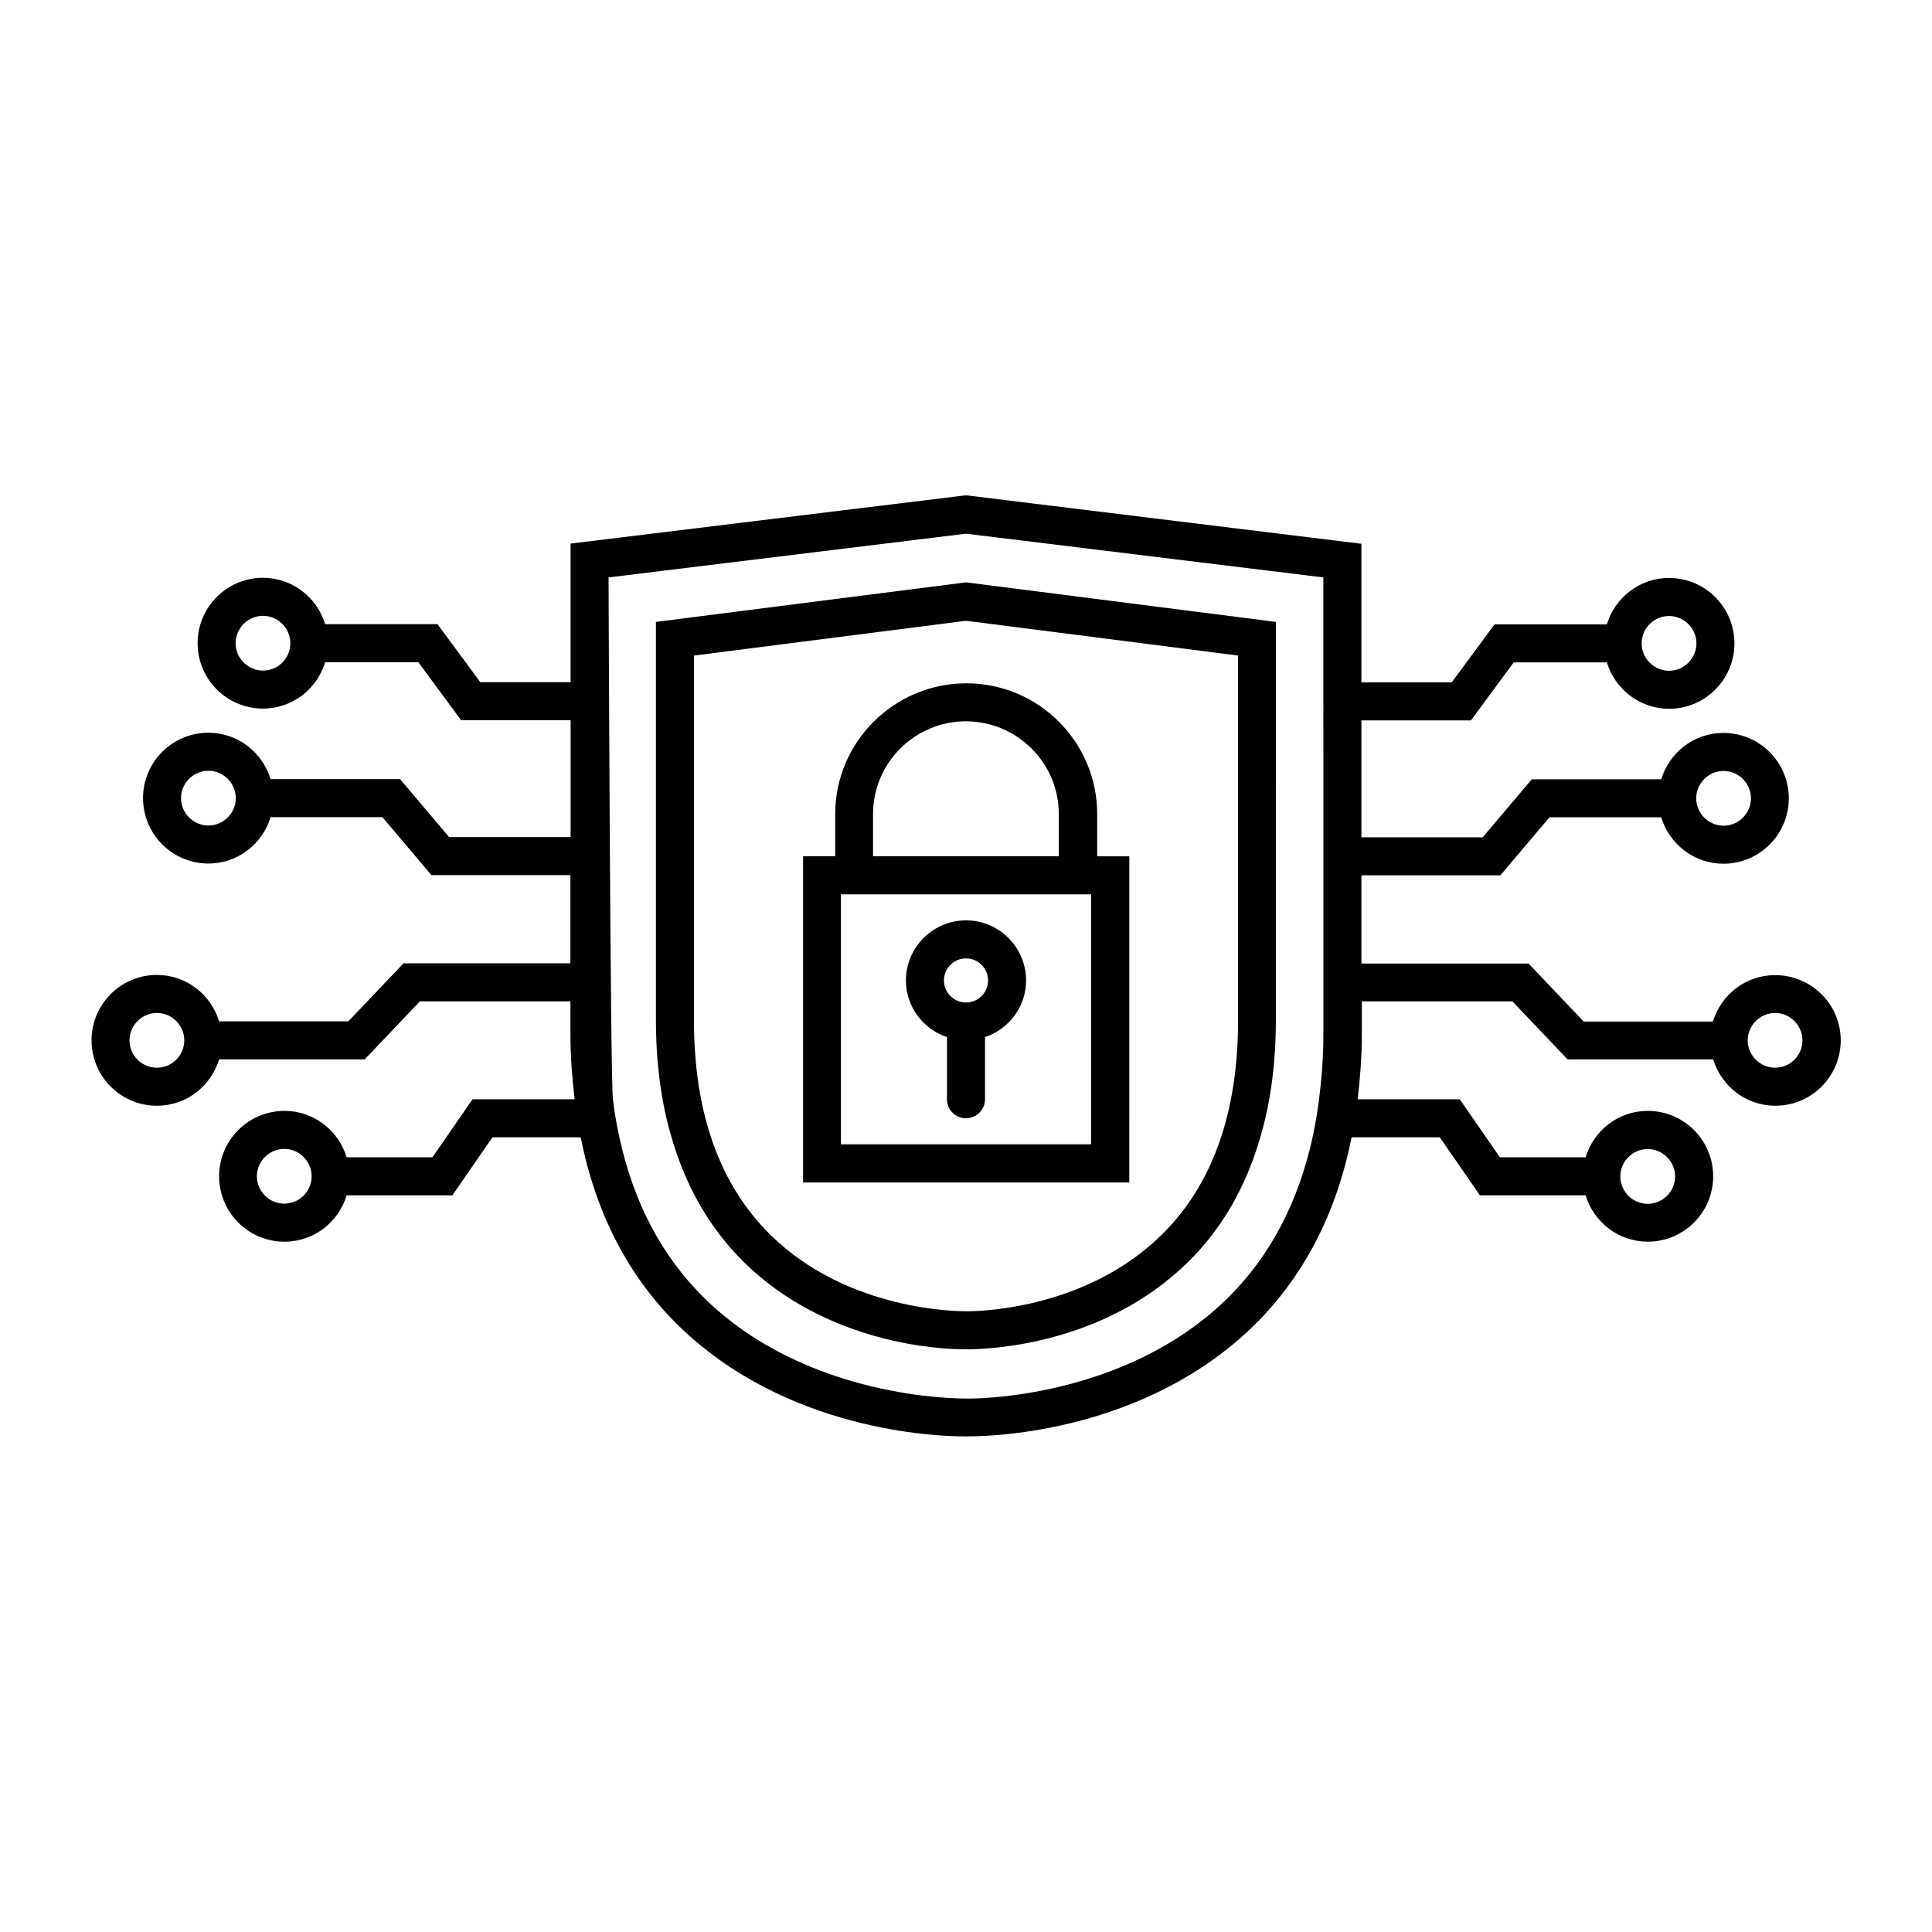 <?xml version="1.0" encoding="UTF-8"?>
<!-- Uploaded to: ICON Repo, www.svgrepo.com, Generator: ICON Repo Mixer Tools -->
<svg fill="#000000" width="800px" height="800px" version="1.1" viewBox="144 144 512 512" xmlns="http://www.w3.org/2000/svg">
 <g>
  <path d="m365.34 359.74v11.184h-8.516v86.453h86.453l0.004-86.449h-8.516v-11.184c0-19.145-15.566-34.66-34.66-34.66-19.098-0.004-34.766 15.512-34.766 34.656zm67.812 87.512h-66.301v-66.25h66.301zm-8.562-87.512v11.184h-49.223v-11.184c0-13.551 11.035-24.586 24.586-24.586 13.551 0.004 24.637 10.984 24.637 24.586z"/>
  <path d="m394.96 418.84v16.473c0 2.769 2.266 5.039 5.039 5.039 2.769 0 5.039-2.266 5.039-5.039v-16.473c6.297-2.117 10.883-8.012 10.883-15.012 0-8.766-7.152-15.922-15.922-15.922-8.766 0-15.922 7.152-15.922 15.922 0 7.004 4.586 12.898 10.883 15.012zm5.039-20.855c3.223 0 5.844 2.621 5.844 5.844s-2.621 5.844-5.844 5.844-5.844-2.621-5.844-5.844c0-3.227 2.617-5.844 5.844-5.844z"/>
  <path d="m317.83 308.81v105.65c0 7.406 0.605 14.359 1.762 20.859 0.605 3.477 1.41 6.852 2.367 10.078 3.777 13.047 10.125 24.133 19.094 33 22.469 22.168 53.102 23.176 58.391 23.176h0.957c5.391 0 36.023-1.008 58.492-23.176 9.02-8.867 15.316-19.949 19.094-33 0.957-3.223 1.762-6.602 2.367-10.078 1.16-6.551 1.762-13.504 1.762-20.859l0.008-105.65-82.121-10.48zm154.27 105.65c0 24.434-6.801 43.578-20.254 56.781-20.758 20.453-50.48 20.305-51.891 20.254-1.258 0-31.035 0.203-51.793-20.254-13.453-13.25-20.254-32.344-20.254-56.781v-96.73l72.098-9.219 72.094 9.219z"/>
  <path d="m614.42 402.42c-7.809 0-14.309 5.188-16.473 12.293h-34.258l-14.609-15.367h-44.289v-23.375h36.828l13-15.367h29.625c2.168 7.106 8.715 12.293 16.473 12.293 9.574 0 17.332-7.758 17.332-17.332s-7.758-17.332-17.332-17.332c-7.809 0-14.309 5.188-16.473 12.293h-34.309l-13 15.367h-32.145v-30.984h29.02l11.336-15.367h24.688c2.168 7.106 8.715 12.293 16.473 12.293 9.574 0 17.332-7.758 17.332-17.332s-7.758-17.332-17.332-17.332c-7.809 0-14.309 5.188-16.473 12.293l-29.773 0.004-11.336 15.367h-23.934v-36.727l-104.79-12.852-104.79 12.797v36.727h-23.93l-11.336-15.367h-29.773c-2.168-7.106-8.715-12.293-16.473-12.293-9.574 0-17.332 7.758-17.332 17.332s7.758 17.332 17.332 17.332c7.809 0 14.309-5.188 16.473-12.293h24.688l11.336 15.367h29.02v30.984h-32.195l-13-15.367h-34.309c-2.168-7.106-8.715-12.293-16.473-12.293-9.574 0-17.332 7.758-17.332 17.332s7.758 17.332 17.332 17.332c7.809 0 14.309-5.188 16.473-12.293h29.625l13 15.367h36.828v23.375h-44.234l-14.609 15.367h-34.258c-2.168-7.106-8.715-12.293-16.473-12.293-9.574 0-17.332 7.758-17.332 17.332s7.758 17.332 17.332 17.332c7.809 0 14.309-5.188 16.473-12.293h38.594l14.609-15.367h39.902v8.516c0 6.047 0.453 11.84 1.109 17.434h-27.055l-10.629 15.367h-22.723c-2.168-7.106-8.715-12.293-16.473-12.293-9.574 0-17.332 7.758-17.332 17.332 0 9.574 7.758 17.332 17.332 17.332 7.809 0 14.309-5.188 16.473-12.293h28.012l10.629-15.367h23.375c3.981 20 12.496 36.676 25.645 49.625 28.719 28.312 68.871 29.625 75.824 29.625h1.258c7.055 0 47.207-1.309 75.926-29.625 13.148-13 21.664-29.676 25.645-49.625h23.375l10.629 15.367h28.012c2.168 7.106 8.715 12.293 16.473 12.293 9.574 0 17.332-7.758 17.332-17.332 0-9.574-7.758-17.332-17.332-17.332-7.809 0-14.309 5.188-16.473 12.293h-22.723l-10.629-15.367h-27.055c0.656-5.594 1.109-11.336 1.109-17.434v-8.516h39.902l14.609 15.367h38.594c2.168 7.106 8.715 12.293 16.473 12.293 9.574 0 17.332-7.758 17.332-17.332-0.008-9.574-7.816-17.281-17.391-17.281zm-13.652-54.109c3.981 0 7.254 3.273 7.254 7.254s-3.273 7.254-7.254 7.254-7.254-3.273-7.254-7.254 3.273-7.254 7.254-7.254zm-14.457-41.062c3.981 0 7.254 3.273 7.254 7.254s-3.273 7.254-7.254 7.254c-3.981 0-7.254-3.273-7.254-7.254-0.004-4.027 3.273-7.254 7.254-7.254zm-372.62 14.461c-3.981 0-7.254-3.273-7.254-7.254s3.273-7.254 7.254-7.254c3.981 0 7.254 3.273 7.254 7.254 0 4.027-3.277 7.254-7.254 7.254zm-14.461 41.059c-3.981 0-7.254-3.273-7.254-7.254s3.273-7.254 7.254-7.254 7.254 3.273 7.254 7.254-3.273 7.254-7.254 7.254zm-13.652 64.188c-3.981 0-7.254-3.227-7.254-7.254 0-3.981 3.273-7.254 7.254-7.254s7.254 3.273 7.254 7.254c0 4.027-3.273 7.254-7.254 7.254zm33.754 36.023c-3.981 0-7.254-3.273-7.254-7.254 0-3.981 3.273-7.254 7.254-7.254s7.254 3.273 7.254 7.254c0 4.027-3.273 7.254-7.254 7.254zm361.33-14.461c3.981 0 7.254 3.273 7.254 7.254s-3.273 7.254-7.254 7.254c-3.981 0-7.254-3.273-7.254-7.254 0-4.031 3.273-7.254 7.254-7.254zm-85.949-30.582c0 6.098-0.453 11.84-1.16 17.434-0.453 3.477-1.008 6.801-1.715 10.078-3.777 17.129-11.184 31.387-22.418 42.473-27.305 26.953-67.711 26.801-69.477 26.703-1.715 0-42.02 0.25-69.375-26.703-11.234-11.082-18.691-25.34-22.418-42.473-0.707-3.273-1.309-6.602-1.715-10.078-0.707-5.543-1.16-138.35-1.16-138.35l94.715-11.586 94.715 11.586zm119.7 9.02c-3.981 0-7.254-3.273-7.254-7.254s3.273-7.254 7.254-7.254 7.254 3.273 7.254 7.254c0.004 4.027-3.273 7.254-7.254 7.254z"/>
 </g>
</svg>
